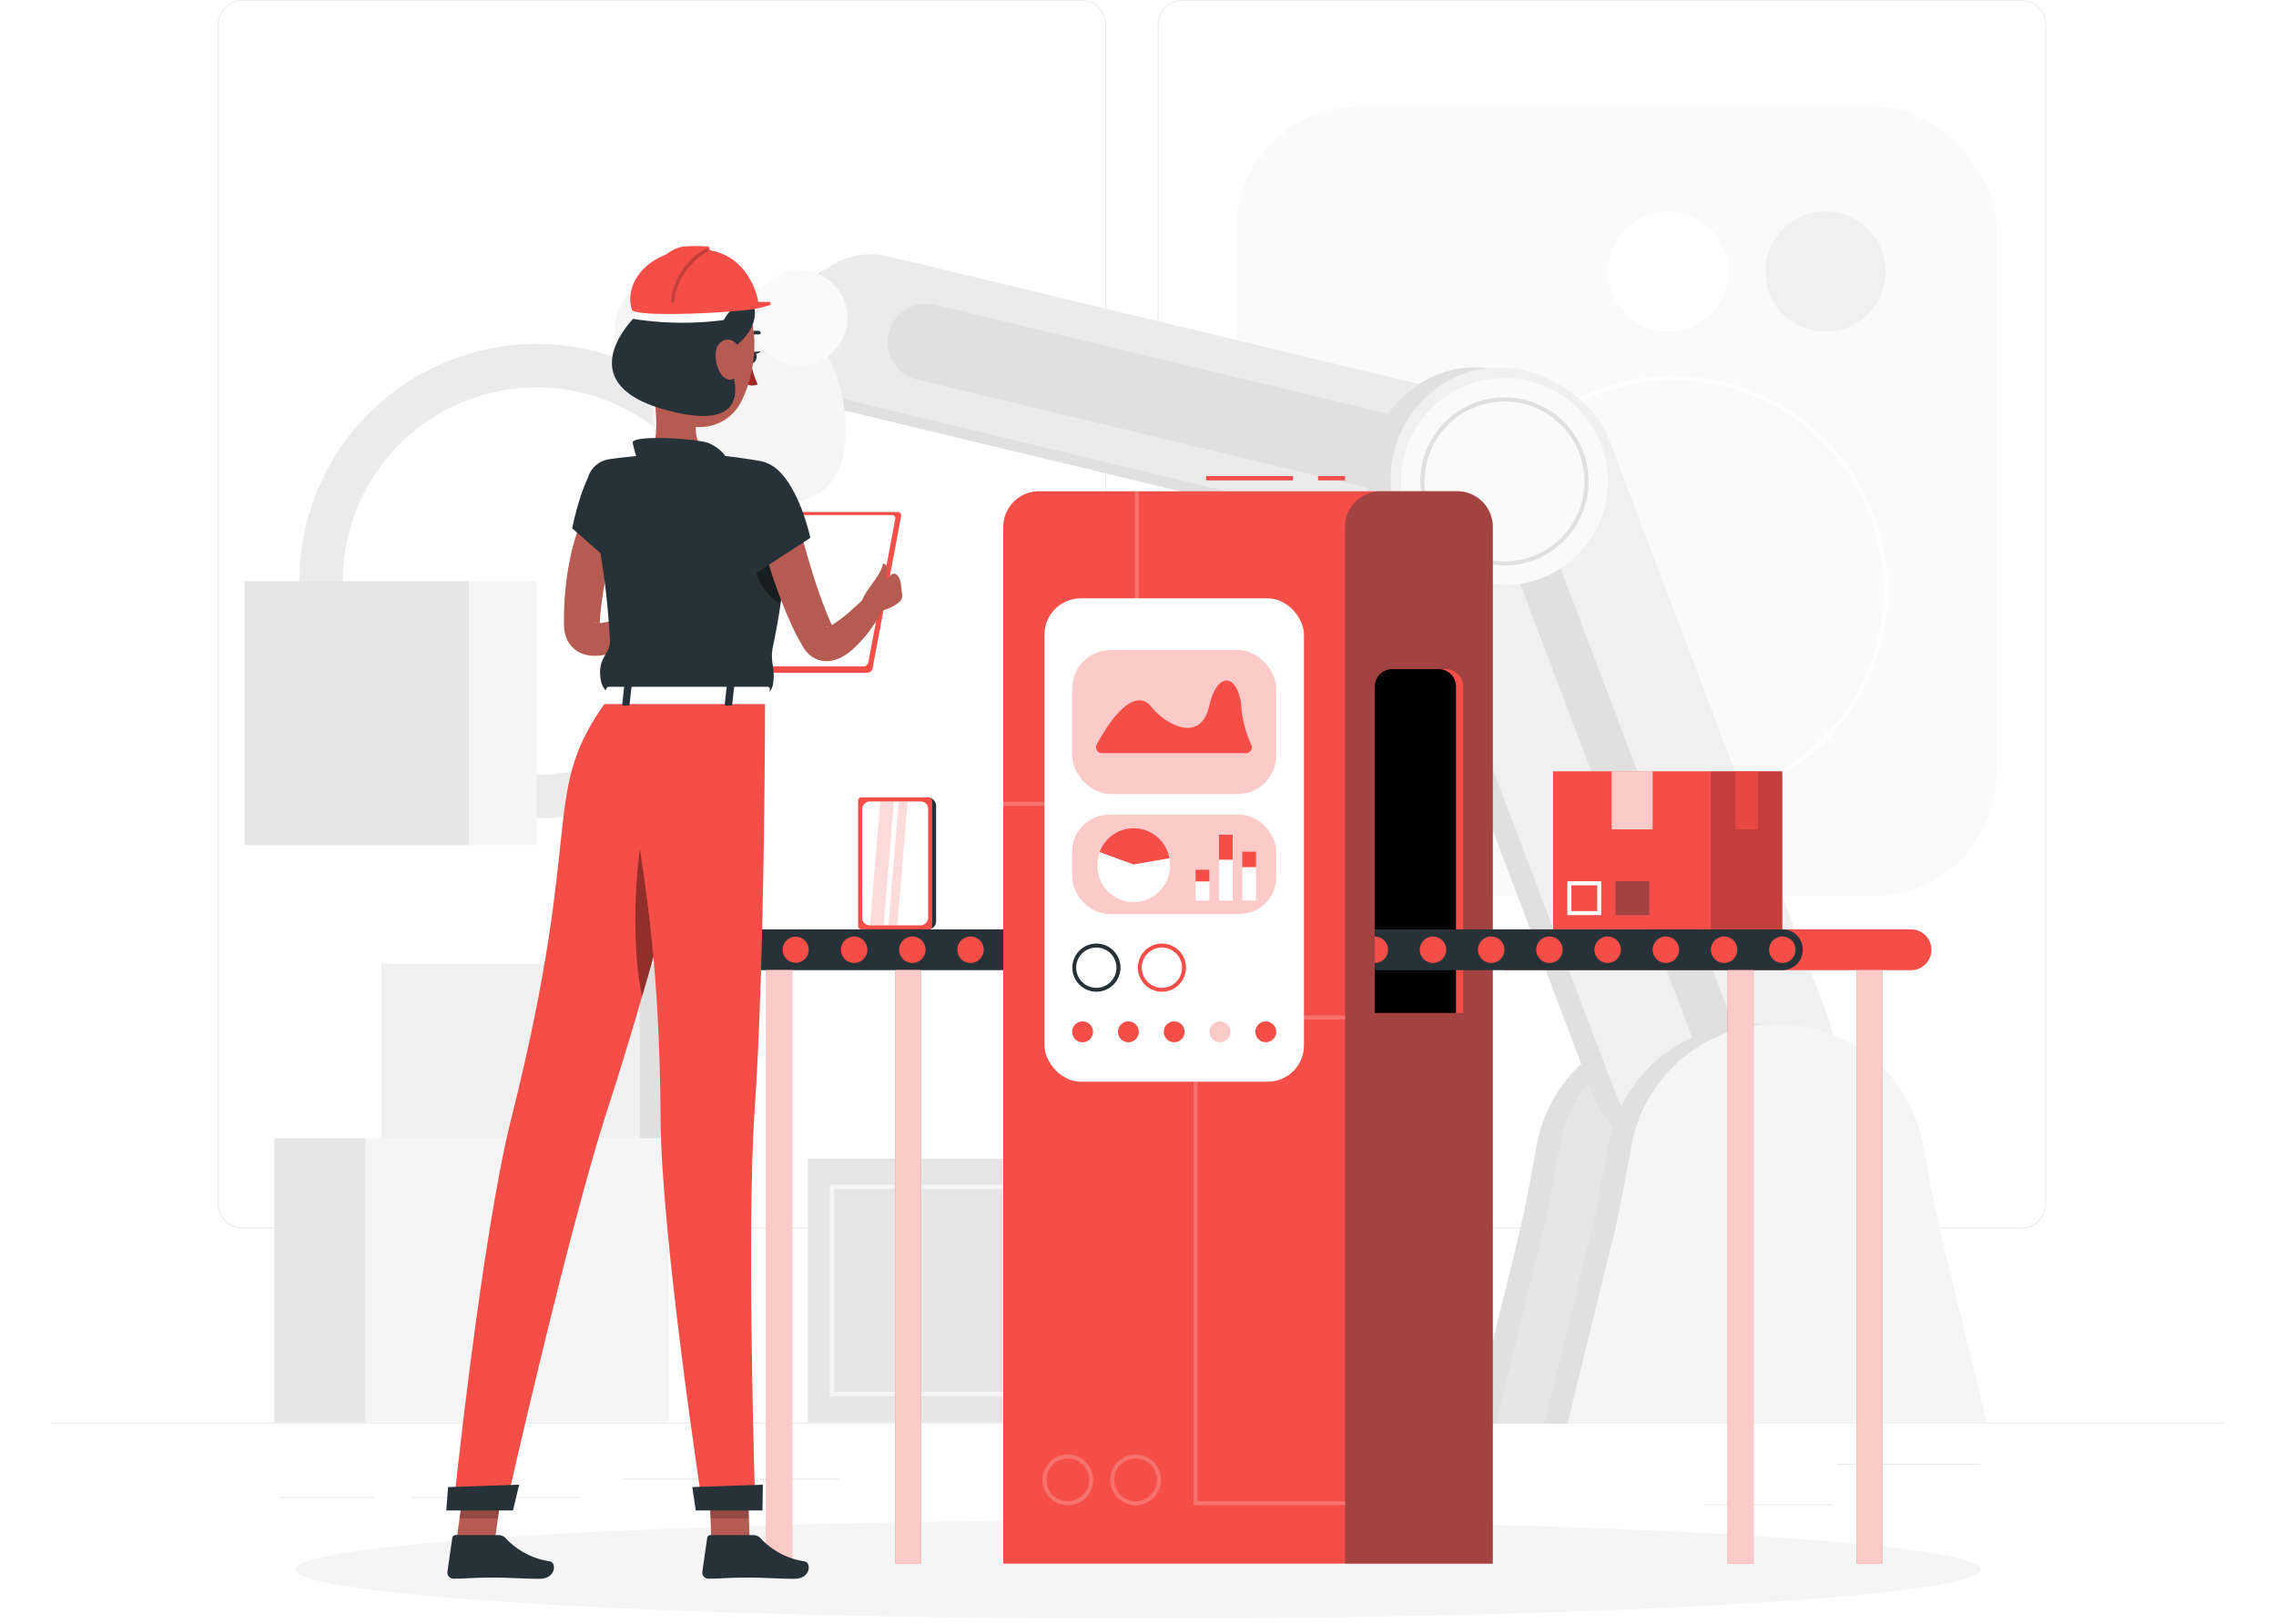 <svg xmlns="http://www.w3.org/2000/svg" width="220" height="157" viewBox="0 0 220 157">
  <g id="ent_ind_img2" transform="translate(-11181 13046)">
    <rect id="Rectangle_6656" data-name="Rectangle 6656" width="220" height="157" transform="translate(11181 -13046)" fill="#fff"/>
    <g id="ent_ind_img2-2" data-name="ent_ind_img2" transform="translate(10412.423 -13100.4)">
      <g id="Manufacturing_Process-rafiki_5_" data-name="Manufacturing Process-rafiki (5)" transform="translate(773.577 54.4)">
        <g id="freepik--background-complete--inject-110">
          <rect id="Rectangle_3030" data-name="Rectangle 3030" width="210" height="0.105" transform="translate(0 137.508)" fill="#ebebeb"/>
          <rect id="Rectangle_3031" data-name="Rectangle 3031" width="13.91" height="0.105" transform="translate(172.523 141.506)" fill="#ebebeb"/>
          <rect id="Rectangle_3032" data-name="Rectangle 3032" width="20.941" height="0.105" transform="translate(55.217 142.93)" fill="#ebebeb"/>
          <rect id="Rectangle_3033" data-name="Rectangle 3033" width="12.403" height="0.105" transform="translate(159.701 145.408)" fill="#ebebeb"/>
          <rect id="Rectangle_3034" data-name="Rectangle 3034" width="9.072" height="0.105" transform="translate(22.033 144.703)" fill="#ebebeb"/>
          <rect id="Rectangle_3035" data-name="Rectangle 3035" width="16.115" height="0.105" transform="translate(34.843 144.703)" fill="#ebebeb"/>
          <rect id="Rectangle_3036" data-name="Rectangle 3036" width="39.346" height="0.105" transform="translate(99.767 140.368)" fill="#ebebeb"/>
          <path id="Path_24609" data-name="Path 24609" d="M121.7,173.776H40.6a2.4,2.4,0,0,1-2.394-2.4v-114A2.4,2.4,0,0,1,40.6,55h81.1a2.4,2.4,0,0,1,2.4,2.4v113.98A2.4,2.4,0,0,1,121.7,173.776ZM40.6,55.084a2.293,2.293,0,0,0-2.289,2.293v114a2.293,2.293,0,0,0,2.289,2.293h81.1A2.3,2.3,0,0,0,124,171.378v-114a2.3,2.3,0,0,0-2.293-2.293Z" transform="translate(-22.162 -55)" fill="#ebebeb"/>
          <path id="Path_24610" data-name="Path 24610" d="M338,173.776H256.9a2.4,2.4,0,0,1-2.4-2.4v-114A2.4,2.4,0,0,1,256.9,55H338a2.4,2.4,0,0,1,2.39,2.377v114A2.4,2.4,0,0,1,338,173.776ZM256.9,55.084a2.3,2.3,0,0,0-2.293,2.293v114a2.3,2.3,0,0,0,2.293,2.293H338a2.3,2.3,0,0,0,2.293-2.293v-114A2.3,2.3,0,0,0,338,55.084Z" transform="translate(-147.61 -55)" fill="#ebebeb"/>
          <rect id="Rectangle_3037" data-name="Rectangle 3037" width="73.546" height="76.348" rx="12" transform="translate(114.446 10.265)" fill="#fafafa"/>
          <circle id="Ellipse_886" data-name="Ellipse 886" cx="5.809" cy="5.809" r="5.809" transform="translate(165.64 20.441)" fill="#f0f0f0"/>
          <circle id="Ellipse_887" data-name="Ellipse 887" cx="5.809" cy="5.809" r="5.809" transform="translate(150.431 20.441)" fill="#fff"/>
          <path id="Path_24611" data-name="Path 24611" d="M344.54,182.971a20.735,20.735,0,1,1,20.731-20.734,20.736,20.736,0,0,1-20.731,20.734Zm0-41.051a20.315,20.315,0,1,0,20.311,20.314A20.316,20.316,0,0,0,344.54,141.92Z" transform="translate(-187.804 -105.17)" fill="#fff"/>
          <path id="Path_24612" data-name="Path 24612" d="M347.29,290.67a14.334,14.334,0,0,0-14.1,11.758c-.555,3.079-1.105,6.149-1.848,9.181L327,329.3h40.572l-4.334-17.7c-.743-3.032-1.289-6.1-1.848-9.177A14.335,14.335,0,0,0,347.29,290.67Z" transform="translate(-189.66 -191.689)" fill="#e0e0e0"/>
          <path id="Path_24613" data-name="Path 24613" d="M352.637,290.67a14.334,14.334,0,0,0-14.1,11.758c-.559,3.079-1.11,6.149-1.848,9.181l-4.339,17.7h40.568L368.58,311.6c-.739-3.032-1.289-6.1-1.844-9.177A14.335,14.335,0,0,0,352.637,290.67Z" transform="translate(-192.764 -191.689)" fill="#e6e6e6"/>
          <path id="Path_24614" data-name="Path 24614" d="M168.535,120.86h0a7.245,7.245,0,0,1,8.715-5.334l65.1,15.67a7.249,7.249,0,0,1,5.334,8.715h0a7.241,7.241,0,0,1-8.715,5.334l-65.1-15.67A7.241,7.241,0,0,1,168.535,120.86Z" transform="translate(-97.635 -89.99)" fill="#e0e0e0"/>
          <path id="Path_24615" data-name="Path 24615" d="M171.53,119.047h0a7.245,7.245,0,0,1,8.715-5.321l65.1,15.67a7.241,7.241,0,0,1,5.317,8.69h0a7.245,7.245,0,0,1-8.715,5.334l-65.1-15.67A7.249,7.249,0,0,1,171.53,119.047Z" transform="translate(-99.374 -88.946)" fill="#ebebeb"/>
          <path id="Path_24616" data-name="Path 24616" d="M192.449,127.742h0A3.725,3.725,0,0,1,196.931,125l54.445,13.108a3.73,3.73,0,0,1,2.743,4.473h0a3.725,3.725,0,0,1-4.481,2.743l-54.445-13.1A3.73,3.73,0,0,1,192.449,127.742Z" transform="translate(-111.561 -95.54)" fill="#e0e0e0"/>
          <path id="Path_24617" data-name="Path 24617" d="M147.462,122.055a15.12,15.12,0,0,0-13.356-4.2,5.552,5.552,0,0,0-2.881,9.4l11.042,11.042a5.557,5.557,0,0,0,9.4-2.877A15.12,15.12,0,0,0,147.462,122.055Z" transform="translate(-75.164 -91.319)" fill="#f5f5f5"/>
          <path id="Path_24618" data-name="Path 24618" d="M79.919,180.016v-4.2A18.728,18.728,0,1,0,61.2,157.092l-4.2,0a22.928,22.928,0,1,1,22.928,22.928Z" transform="translate(-33.06 -100.913)" fill="#ebebeb"/>
          <path id="Path_24619" data-name="Path 24619" d="M139.492,145.542c1.487,1.487,4,1.6,6.628.563,2.453-.974,4.028-4.116,2.738-5.41l-4.519-4.515c-1.294-1.294-4.435.281-5.405,2.734C137.892,141.543,138,144.055,139.492,145.542Z" transform="translate(-80.184 -101.815)" fill="#f5f5f5"/>
          <circle id="Ellipse_888" data-name="Ellipse 888" cx="4.62" cy="4.62" r="4.62" transform="translate(67.679 26.116)" fill="#fafafa"/>
          <rect id="Rectangle_3038" data-name="Rectangle 3038" width="21.811" height="81.396" rx="10.905" transform="translate(124.025 39.974) rotate(-20.75)" fill="#e0e0e0"/>
          <rect id="Rectangle_3039" data-name="Rectangle 3039" width="21.811" height="81.396" rx="10.905" transform="translate(126.265 39.975) rotate(-20.75)" fill="#f0f0f0"/>
          <path id="Path_24620" data-name="Path 24620" d="M350.968,219.978a.689.689,0,0,1-.626-.42l-22.134-58.409a.672.672,0,0,1,.374-.84l2.692-1.021a.592.592,0,0,1,.206-.038.685.685,0,0,1,.626.42l22.134,58.409a.668.668,0,0,1-.374.84l-2.692,1.021a.529.529,0,0,1-.206.038Z" transform="translate(-190.339 -115.465)" fill="#e0e0e0"/>
          <path id="Path_24621" data-name="Path 24621" d="M363.8,290.67a14.334,14.334,0,0,0-14.1,11.758c-.555,3.079-1.105,6.149-1.848,9.181l-4.334,17.7h40.563L379.75,311.6c-.743-3.032-1.289-6.1-1.848-9.177A14.335,14.335,0,0,0,363.8,290.67Z" transform="translate(-199.242 -191.689)" fill="#e0e0e0"/>
          <path id="Path_24622" data-name="Path 24622" d="M369.137,290.67a14.334,14.334,0,0,0-14.1,11.758c-.559,3.079-1.11,6.149-1.848,9.181l-4.339,17.7h40.568L385.08,311.6c-.739-3.032-1.289-6.1-1.844-9.177A14.335,14.335,0,0,0,369.137,290.67Z" transform="translate(-202.334 -191.689)" fill="#f5f5f5"/>
          <circle id="Ellipse_889" data-name="Ellipse 889" cx="10.004" cy="10.004" r="10.004" transform="translate(126.281 46.545) rotate(-45)" fill="#fafafa"/>
          <path id="Path_24623" data-name="Path 24623" d="M323.121,162.714a8.127,8.127,0,1,1,8.123-8.125,8.127,8.127,0,0,1-8.123,8.125Zm0-15.855a7.732,7.732,0,1,0,7.732,7.732A7.732,7.732,0,0,0,323.121,146.859Z" transform="translate(-182.694 -108.047)" fill="#e0e0e0"/>
          <rect id="Rectangle_3040" data-name="Rectangle 3040" width="29.329" height="27.468" transform="translate(30.328 110.04)" fill="#f5f5f5"/>
          <rect id="Rectangle_3041" data-name="Rectangle 3041" width="8.82" height="27.468" transform="translate(30.328 137.508) rotate(180)" fill="#e6e6e6"/>
          <rect id="Rectangle_3042" data-name="Rectangle 3042" width="24.952" height="16.892" transform="translate(56.822 110.04) rotate(180)" fill="#f0f0f0"/>
          <rect id="Rectangle_3043" data-name="Rectangle 3043" width="7.505" height="16.892" transform="translate(56.822 93.148)" fill="#e0e0e0"/>
          <rect id="Rectangle_3044" data-name="Rectangle 3044" width="21.71" height="25.511" transform="translate(94.798 137.508) rotate(180)" fill="#e6e6e6"/>
          <path id="Path_24624" data-name="Path 24624" d="M196.544,348.13H179.08V327.68h17.464Zm-17.044-.42h16.624V328.1H179.5Z" transform="translate(-103.866 -213.154)" fill="#f5f5f5"/>
          <rect id="Rectangle_3045" data-name="Rectangle 3045" width="6.527" height="25.511" transform="translate(94.798 111.993)" fill="#f5f5f5"/>
          <rect id="Rectangle_3046" data-name="Rectangle 3046" width="21.71" height="25.515" transform="translate(40.328 81.69) rotate(180)" fill="#e6e6e6"/>
          <rect id="Rectangle_3047" data-name="Rectangle 3047" width="6.527" height="25.515" transform="translate(40.328 56.179)" fill="#f5f5f5"/>
        </g>
        <g id="freepik--Shadow--inject-110" transform="translate(23.566 146.966)">
          <ellipse id="freepik--path--inject-110" cx="81.434" cy="4.754" rx="81.434" ry="4.754" fill="#f5f5f5"/>
        </g>
        <g id="freepik--assembly-line--inject-110" transform="translate(64.336 46.019)">
          <path id="Path_24625" data-name="Path 24625" d="M155.15,272.854h39.392V268.91H155.15a1.97,1.97,0,0,0-1.97,1.97h0a1.97,1.97,0,0,0,1.97,1.974Z" transform="translate(-153.18 -225.087)" fill="#263238"/>
          <rect id="Rectangle_3048" data-name="Rectangle 3048" width="2.512" height="57.376" transform="translate(19.702 105.139) rotate(180)" fill="#f54e48"/>
          <rect id="Rectangle_3049" data-name="Rectangle 3049" width="2.512" height="57.376" transform="translate(19.702 105.139) rotate(180)" fill="#fff" opacity="0.7"/>
          <rect id="Rectangle_3050" data-name="Rectangle 3050" width="2.512" height="57.376" transform="translate(7.237 105.139) rotate(180)" fill="#f54e48"/>
          <rect id="Rectangle_3051" data-name="Rectangle 3051" width="2.512" height="57.376" transform="translate(7.237 105.139) rotate(180)" fill="#fff" opacity="0.7"/>
          <circle id="Ellipse_890" data-name="Ellipse 890" cx="1.281" cy="1.281" r="1.281" transform="translate(0.689 44.512)" fill="#f54e48"/>
          <path id="Path_24626" data-name="Path 24626" d="M168.22,271.862a1.26,1.26,0,1,0,.378-.9A1.26,1.26,0,0,0,168.22,271.862Z" transform="translate(-161.903 -226.069)" fill="#f54e48"/>
          <circle id="Ellipse_891" data-name="Ellipse 891" cx="1.281" cy="1.281" r="1.281" transform="translate(11.945 44.512)" fill="#f54e48"/>
          <circle id="Ellipse_892" data-name="Ellipse 892" cx="1.281" cy="1.281" r="1.281" transform="translate(17.573 44.512)" fill="#f54e48"/>
          <circle id="Ellipse_893" data-name="Ellipse 893" cx="1.281" cy="1.281" r="1.281" transform="translate(23.197 44.512)" fill="#f54e48"/>
          <circle id="Ellipse_894" data-name="Ellipse 894" cx="1.281" cy="1.281" r="1.281" transform="translate(28.825 44.512)" fill="#f54e48"/>
          <circle id="Ellipse_895" data-name="Ellipse 895" cx="1.281" cy="1.281" r="1.281" transform="translate(34.453 44.512)" fill="#f54e48"/>
          <path id="Path_24627" data-name="Path 24627" d="M249.894,270.56v2.558a1.279,1.279,0,0,1,0-2.558Z" transform="translate(-208.532 -226.044)" fill="#f54e48"/>
          <rect id="Rectangle_3052" data-name="Rectangle 3052" width="2.608" height="0.42" transform="translate(58.069)" fill="#f54e48"/>
          <rect id="Rectangle_3053" data-name="Rectangle 3053" width="8.4" height="0.42" transform="translate(47.246)" fill="#f54e48"/>
          <path id="Path_24628" data-name="Path 24628" d="M222.457,168.07h40.408a3.448,3.448,0,0,1,3.448,3.448v100.22H219V171.518a3.448,3.448,0,0,1,3.457-3.448Z" transform="translate(-191.356 -166.6)" fill="#f54e48"/>
          <path id="Path_24629" data-name="Path 24629" d="M232.107,198.491H219.02V198.1h12.7V168.07h.386Z" transform="translate(-191.367 -166.6)" fill="#fff" opacity="0.2"/>
          <path id="Path_24630" data-name="Path 24630" d="M301.1,168.07h7.384a3.448,3.448,0,0,1,3.448,3.448v100.22H297.65V171.518a3.448,3.448,0,0,1,3.448-3.448Z" transform="translate(-236.973 -166.6)" fill="#263238" opacity="0.4"/>
          <path id="Path_24631" data-name="Path 24631" d="M306.166,209h5.187a1.68,1.68,0,0,1,1.68,1.68v31.567H304.49V210.68A1.68,1.68,0,0,1,306.166,209Z" transform="translate(-240.94 -190.339)" fill="#f54e48"/>
          <path id="Path_24632" data-name="Path 24632" d="M306.166,209h4.494a1.68,1.68,0,0,1,1.68,1.68v31.567h-7.85V210.68a1.68,1.68,0,0,1,1.68-1.68Z" transform="translate(-240.94 -190.339)"/>
          <path id="Path_24633" data-name="Path 24633" d="M277.431,336.078H262.79V288.74h14.641v.386H263.176v46.565h14.255Z" transform="translate(-216.754 -236.589)" fill="#fff" opacity="0.2"/>
          <path id="Path_24634" data-name="Path 24634" d="M246.066,394.687a2.449,2.449,0,1,1,1.734-.714,2.449,2.449,0,0,1-1.734.714Zm0-4.511a2.062,2.062,0,1,0,2.062,2.062,2.062,2.062,0,0,0-2.062-2.062Z" transform="translate(-205.637 -295.197)" fill="#fff" opacity="0.2"/>
          <path id="Path_24635" data-name="Path 24635" d="M230.469,394.687a2.449,2.449,0,1,1,2.449-2.449A2.449,2.449,0,0,1,230.469,394.687Zm0-4.511a2.062,2.062,0,1,0,2.062,2.062A2.062,2.062,0,0,0,230.469,390.176Z" transform="translate(-196.587 -295.198)" fill="#fff" opacity="0.2"/>
          <path id="Path_24636" data-name="Path 24636" d="M373.512,272.854H334.12V268.91h39.392a1.97,1.97,0,0,1,1.97,1.97h0a1.97,1.97,0,0,1-1.97,1.974Z" transform="translate(-258.125 -225.087)" fill="#f54e48"/>
          <path id="Path_24637" data-name="Path 24637" d="M343.886,272.854h-39.4V268.91h39.4a1.97,1.97,0,0,1,1.978,1.97h0a1.97,1.97,0,0,1-1.978,1.974Z" transform="translate(-240.94 -225.087)" fill="#263238"/>
          <rect id="Rectangle_3054" data-name="Rectangle 3054" width="2.512" height="57.376" transform="translate(97.654 47.767)" fill="#f54e48"/>
          <rect id="Rectangle_3055" data-name="Rectangle 3055" width="2.512" height="57.376" transform="translate(97.654 47.767)" fill="#fff" opacity="0.7"/>
          <rect id="Rectangle_3056" data-name="Rectangle 3056" width="2.512" height="57.376" transform="translate(110.12 47.767)" fill="#f54e48"/>
          <rect id="Rectangle_3057" data-name="Rectangle 3057" width="2.512" height="57.376" transform="translate(110.12 47.767)" fill="#fff" opacity="0.7"/>
          <circle id="Ellipse_896" data-name="Ellipse 896" cx="1.281" cy="1.281" r="1.281" transform="translate(101.665 44.512)" fill="#f54e48"/>
          <circle id="Ellipse_897" data-name="Ellipse 897" cx="1.281" cy="1.281" r="1.281" transform="translate(96.037 44.512)" fill="#f54e48"/>
          <circle id="Ellipse_898" data-name="Ellipse 898" cx="1.281" cy="1.281" r="1.281" transform="translate(90.409 44.512)" fill="#f54e48"/>
          <circle id="Ellipse_899" data-name="Ellipse 899" cx="1.281" cy="1.281" r="1.281" transform="translate(84.781 44.512)" fill="#f54e48"/>
          <circle id="Ellipse_900" data-name="Ellipse 900" cx="1.281" cy="1.281" r="1.281" transform="translate(79.153 44.512)" fill="#f54e48"/>
          <circle id="Ellipse_901" data-name="Ellipse 901" cx="1.281" cy="1.281" r="1.281" transform="translate(73.525 44.512)" fill="#f54e48"/>
          <circle id="Ellipse_902" data-name="Ellipse 902" cx="1.281" cy="1.281" r="1.281" transform="translate(67.897 44.512)" fill="#f54e48"/>
          <path id="Path_24638" data-name="Path 24638" d="M304.49,270.56v2.558a1.279,1.279,0,0,0,0-2.558Z" transform="translate(-240.94 -226.044)" fill="#f54e48"/>
          <rect id="Rectangle_3058" data-name="Rectangle 3058" width="25.078" height="46.725" rx="3.5" transform="translate(31.626 11.823)" fill="#fff"/>
          <rect id="Rectangle_3059" data-name="Rectangle 3059" width="19.719" height="13.931" rx="3.73" transform="translate(34.306 16.813)" fill="#f54e48" opacity="0.3"/>
          <rect id="Rectangle_3060" data-name="Rectangle 3060" width="19.719" height="9.593" rx="3.54" transform="translate(34.306 32.739)" fill="#f54e48" opacity="0.3"/>
          <path id="Path_24639" data-name="Path 24639" d="M244.453,249.166l-3.293-1.2a3.5,3.5,0,0,1,6.741.592Z" transform="translate(-204.208 -211.605)" fill="#f54e48"/>
          <path id="Path_24640" data-name="Path 24640" d="M244.154,252.347l3.448-.6a3.637,3.637,0,0,1,.055.6,3.507,3.507,0,1,1-7.01,0,3.444,3.444,0,0,1,.214-1.2Z" transform="translate(-203.91 -214.786)" fill="#fff"/>
          <rect id="Rectangle_3061" data-name="Rectangle 3061" width="1.327" height="3.956" transform="translate(48.489 37.082)" fill="#fff"/>
          <rect id="Rectangle_3062" data-name="Rectangle 3062" width="1.327" height="1.852" transform="translate(46.229 39.186)" fill="#fff"/>
          <rect id="Rectangle_3063" data-name="Rectangle 3063" width="1.327" height="1.13" transform="translate(46.229 38.056)" fill="#f54e48"/>
          <rect id="Rectangle_3064" data-name="Rectangle 3064" width="1.327" height="2.411" transform="translate(48.489 34.671)" fill="#f54e48"/>
          <rect id="Rectangle_3065" data-name="Rectangle 3065" width="1.327" height="3.234" transform="translate(50.744 37.8)" fill="#fff"/>
          <rect id="Rectangle_3066" data-name="Rectangle 3066" width="1.327" height="1.483" transform="translate(50.744 36.317)" fill="#f54e48"/>
          <path id="Path_24641" data-name="Path 24641" d="M240.912,218.65h13.936a.559.559,0,0,0,.508-.8,10.921,10.921,0,0,1-.974-3.742c-.26-2.94-2.251-3.654-3.1,0s-4.238,1.772-5.62.034c-1.285-1.613-3.385.172-5.25,3.683a.567.567,0,0,0,.5.827Z" transform="translate(-203.738 -191.862)" fill="#f54e48"/>
          <path id="Path_24642" data-name="Path 24642" d="M237.208,272.566a1.945,1.945,0,1,1-1.945,1.945,1.945,1.945,0,0,1,1.945-1.945m0-.386a2.327,2.327,0,1,0,1.652.68A2.327,2.327,0,0,0,237.208,272.18Z" transform="translate(-200.572 -226.984)" fill="#263238"/>
          <path id="Path_24643" data-name="Path 24643" d="M252.292,272.566a1.945,1.945,0,1,1-1.945,1.945,1.945,1.945,0,0,1,1.945-1.945m0-.386a2.327,2.327,0,1,0,1.649.682A2.327,2.327,0,0,0,252.292,272.18Z" transform="translate(-209.317 -226.984)" fill="#f54e48"/>
          <path id="Path_24644" data-name="Path 24644" d="M279.026,291.1a1.008,1.008,0,1,1-1-1.008,1.008,1.008,0,0,1,1,1.008Z" transform="translate(-225.001 -237.372)" fill="#f54e48"/>
          <path id="Path_24645" data-name="Path 24645" d="M268.486,291.1a1.008,1.008,0,1,1-1-1.008,1.008,1.008,0,0,1,1,1.008Z" transform="translate(-218.888 -237.372)" fill="#f54e48" opacity="0.3"/>
          <path id="Path_24646" data-name="Path 24646" d="M257.946,291.1a1.008,1.008,0,1,1-1.008-1.008A1.008,1.008,0,0,1,257.946,291.1Z" transform="translate(-212.775 -237.372)" fill="#f54e48"/>
          <path id="Path_24647" data-name="Path 24647" d="M247.406,291.1a1.008,1.008,0,1,1-1.008-1.008A1.008,1.008,0,0,1,247.406,291.1Z" transform="translate(-206.662 -237.372)" fill="#f54e48"/>
          <path id="Path_24648" data-name="Path 24648" d="M236.866,291.1a1.008,1.008,0,1,1-1.008-1.008A1.008,1.008,0,0,1,236.866,291.1Z" transform="translate(-200.549 -237.372)" fill="#f54e48"/>
          <rect id="Rectangle_3067" data-name="Rectangle 3067" width="22.155" height="15.284" transform="translate(80.787 28.543)" fill="#f54e48"/>
          <rect id="Rectangle_3068" data-name="Rectangle 3068" width="3.961" height="5.615" transform="translate(86.449 28.543)" fill="#fff" opacity="0.7"/>
          <rect id="Rectangle_3069" data-name="Rectangle 3069" width="6.909" height="15.284" transform="translate(96.037 28.543)" opacity="0.2"/>
          <rect id="Rectangle_3070" data-name="Rectangle 3070" width="2.209" height="5.615" transform="translate(98.385 28.543)" fill="#f54e48" opacity="0.7"/>
          <path id="Path_24649" data-name="Path 24649" d="M351.7,258.231v2.495H349.2v-2.495H351.7m.386-.391H348.81v3.272h3.272Z" transform="translate(-266.645 -218.667)" fill="#fff"/>
          <rect id="Rectangle_3071" data-name="Rectangle 3071" width="3.272" height="3.272" transform="translate(86.814 39.173)" fill="#263238" opacity="0.4"/>
          <rect id="Rectangle_3072" data-name="Rectangle 3072" width="7.157" height="12.755" rx="0.78" transform="translate(13.994 31.067)" fill="#263238"/>
          <path id="Path_24650" data-name="Path 24650" d="M185.912,238.54h6.5a.328.328,0,0,1,.328.328v12.1a.328.328,0,0,1-.328.328h-6.5a.332.332,0,0,1-.332-.332v-12.1A.328.328,0,0,1,185.912,238.54Z" transform="translate(-171.972 -207.473)" fill="#f54e48"/>
          <rect id="Rectangle_3073" data-name="Rectangle 3073" width="11.978" height="6.38" rx="0.72" transform="translate(20.383 31.458) rotate(90)" fill="#fff"/>
          <path id="Path_24651" data-name="Path 24651" d="M190.62,239.47H189.3l-.991,11.978h1.323Z" transform="translate(-173.555 -208.012)" fill="#f54e48" opacity="0.2"/>
          <path id="Path_24652" data-name="Path 24652" d="M194.414,239.47h-.857l-.987,11.978h.853Z" transform="translate(-176.026 -208.012)" fill="#f54e48" opacity="0.2"/>
        </g>
        <g id="freepik--Character--inject-110" transform="translate(38.14 23.786)">
          <path id="Path_24653" data-name="Path 24653" d="M172.605,188.389H161.983a.328.328,0,0,1-.332-.42l2.755-14.7a.517.517,0,0,1,.487-.42h10.618a.332.332,0,0,1,.336.42l-2.755,14.7a.517.517,0,0,1-.487.42Z" transform="translate(-131.89 -147.138)" fill="#f54e48"/>
          <path id="Path_24654" data-name="Path 24654" d="M172.6,188.172h-10a.311.311,0,0,1-.315-.386l2.591-13.86a.491.491,0,0,1,.462-.386h10a.311.311,0,0,1,.315.386l-2.6,13.86A.483.483,0,0,1,172.6,188.172Z" transform="translate(-132.261 -147.538)" fill="#fff"/>
          <path id="Path_24655" data-name="Path 24655" d="M123.63,172.789l-.092.2-.113.256-.223.529c-.143.365-.277.739-.4,1.121-.248.76-.479,1.537-.659,2.335a32.309,32.309,0,0,0-.764,4.864l-.046.588c0,.08,0,.1-.038.038a.68.68,0,0,0-.269-.269c-.109-.059-.143-.038-.1,0a2.1,2.1,0,0,0,.76,0,7.782,7.782,0,0,0,1.088-.244,37.135,37.135,0,0,0,4.654-1.827l1.016,1.583a22.3,22.3,0,0,1-4.654,2.94,11.156,11.156,0,0,1-1.415.529,5.039,5.039,0,0,1-1.84.214,2.982,2.982,0,0,1-1.327-.42,2.713,2.713,0,0,1-1.063-1.26,3.5,3.5,0,0,1-.239-1.26v-.76a28.561,28.561,0,0,1,.55-5.5,22.363,22.363,0,0,1,.71-2.722c.143-.449.311-.9.487-1.348.092-.223.181-.445.286-.672l.164-.344c.063-.122.109-.214.2-.386Z" transform="translate(-106.528 -146.048)" fill="#b55b52"/>
          <path id="Path_24656" data-name="Path 24656" d="M137.3,139.67c.42,2.205,1.4,7.01-.139,8.476,0,0,.6,2.234,4.691,2.234,4.5,0,2.15-2.234,2.15-2.234-2.453-.584-2.39-2.407-1.961-4.116Z" transform="translate(-117.693 -127.894)" fill="#b55b52"/>
          <path id="Path_24657" data-name="Path 24657" d="M134.248,158.276s-.395-1.26-.542-1.995,5.372-.5,7.2-.029a3.889,3.889,0,0,1,2.411,2.608Z" transform="translate(-115.688 -137.256)" fill="#263238"/>
          <path id="Path_24658" data-name="Path 24658" d="M160.328,138.46a8.092,8.092,0,0,0,.659,2.1,1.289,1.289,0,0,1-1.088-.021Z" transform="translate(-130.882 -127.192)" fill="#a02724"/>
          <path id="Path_24659" data-name="Path 24659" d="M159.2,131.953a.143.143,0,0,1-.067-.042.172.172,0,0,1,0-.248,1.735,1.735,0,0,1,1.52-.512.172.172,0,0,1,.134.206.176.176,0,0,1-.21.134h0a1.39,1.39,0,0,0-1.2.42A.172.172,0,0,1,159.2,131.953Z" transform="translate(-130.409 -122.941)" fill="#263238"/>
          <path id="Path_24660" data-name="Path 24660" d="M160.525,136.492c-.063.294.042.563.235.6s.395-.164.458-.458-.046-.563-.239-.6S160.584,136.2,160.525,136.492Z" transform="translate(-131.234 -125.783)" fill="#263238"/>
          <path id="Path_24661" data-name="Path 24661" d="M161.42,135.925l.748-.055S161.693,136.345,161.42,135.925Z" transform="translate(-131.764 -125.69)" fill="#263238"/>
          <path id="Path_24662" data-name="Path 24662" d="M92.5,402.523h3.709l1.184-8.593H93.68Z" transform="translate(-91.79 -275.365)" fill="#b55b52"/>
          <path id="Path_24663" data-name="Path 24663" d="M96.009,408.33H91.838a.3.3,0,0,0-.3.252l-.475,3.3a.6.6,0,0,0,.6.664c1.453-.025,2.155-.113,3.99-.113,1.126,0,2.772.118,4.33.118s1.642-1.541,1-1.68a7.308,7.308,0,0,1-4.351-2.31A.966.966,0,0,0,96.009,408.33Z" transform="translate(-90.956 -283.717)" fill="#263238"/>
          <path id="Path_24664" data-name="Path 24664" d="M94.463,393.93h3.713l-.613,4.431H93.85Z" transform="translate(-92.573 -275.365)" opacity="0.2"/>
          <path id="Path_24665" data-name="Path 24665" d="M122.413,161.786c-1.5.479-2.633,6.157-2.633,6.157l4.767,4.2s3.121-5.523,2.213-7.363C125.811,162.878,124.19,161.223,122.413,161.786Z" transform="translate(-107.613 -140.657)" fill="#263238"/>
          <path id="Path_24666" data-name="Path 24666" d="M142.6,163.5a67.036,67.036,0,0,1-1.466,14.7c-.281,1.432.277,2.066.025,3.532-.164.953-.7.815-.773,1.26H125.314c0-.449-.659-.689-.811-1.655-.353-2.222.932-2.407.89-3.805a75.238,75.238,0,0,0-2.163-14.456,2.52,2.52,0,0,1,2.1-3.062c1.084-.155,2.39-.307,3.709-.374a48.25,48.25,0,0,1,6.842,0c1.336.122,2.755.332,3.9.521A3.36,3.36,0,0,1,142.6,163.5Z" transform="translate(-109.577 -139.408)" fill="#263238"/>
          <path id="Path_24667" data-name="Path 24667" d="M164.44,181.87c-.1,1.058-.029,2.251-.2,3.6a4.923,4.923,0,0,1-2.071-6.119A10.815,10.815,0,0,1,164.44,181.87Z" transform="translate(-131.991 -150.909)" opacity="0.4"/>
          <path id="Path_24668" data-name="Path 24668" d="M165.676,171.45c.42,1.63.874,3.31,1.352,4.943s.991,3.268,1.592,4.813a23.735,23.735,0,0,0,.966,2.213,1.062,1.062,0,0,0-.365-.248c-.248-.088-.42-.029-.391,0a1.4,1.4,0,0,0,.613-.252,13.321,13.321,0,0,0,1.848-1.436c.622-.55,1.26-1.151,1.848-1.73l1.533,1.092a20.505,20.505,0,0,1-1.445,2.36,12.549,12.549,0,0,1-1.945,2.188,5.723,5.723,0,0,1-.7.512,3.881,3.881,0,0,1-1,.449,2.612,2.612,0,0,1-1.68-.08,2.726,2.726,0,0,1-1.3-1.155,23.52,23.52,0,0,1-1.3-2.52,47.5,47.5,0,0,1-1.911-5.095c-.273-.84-.529-1.709-.76-2.575s-.462-1.718-.659-2.617Z" transform="translate(-132.089 -146.327)" fill="#b55b52"/>
          <path id="Path_24669" data-name="Path 24669" d="M161.008,162.532c1.949,2.192,2.768,6.187,2.768,6.187l-5.624,3.658s-2.78-6.3-2.1-8.232C156.947,161.562,159.11,160.407,161.008,162.532Z" transform="translate(-128.588 -140.513)" fill="#263238"/>
          <path id="Path_24670" data-name="Path 24670" d="M189.1,187.638c.244-.752-.5-.743-.248-2.281.088-.542-.382-.773-.42-.487-.244,1.449-3.1,3.641-1.571,4.339C187.775,189.633,189.1,187.638,189.1,187.638Z" transform="translate(-146.262 -154.039)" fill="#b55b52"/>
          <path id="Path_24671" data-name="Path 24671" d="M190.374,188.252c-.029-.84-.68-1.911-1.323-.58l-.336.26s-.907.134-2.045,1.68l1.218,1.092.42-.063a3.99,3.99,0,0,0,1.819-.8l.084-.071a.8.8,0,0,0,.265-.68Z" transform="translate(-146.409 -155.371)" fill="#b55b52"/>
          <path id="Path_24672" data-name="Path 24672" d="M136.965,123.859c-.521,3.646-.84,5.179.613,7.4,2.163,3.36,6.754,3.192,8.358-.223,1.441-3.074,2.054-8.522-1.172-10.685a5.04,5.04,0,0,0-7.8,3.507Z" transform="translate(-117.326 -116.195)" fill="#b55b52"/>
          <path id="Path_24673" data-name="Path 24673" d="M139.842,125.7c1.474-.953,3.032-2.318,2.9-4.175s-2.474-3.6-5.7-3.6c-4.305,0-4.129,2.8-4.129,2.8-.84.1-9.206,7.505,1.155,10.378S139.842,125.7,139.842,125.7Z" transform="translate(-112.92 -115.279)" fill="#263238"/>
          <path id="Path_24674" data-name="Path 24674" d="M134.013,125.19a2.756,2.756,0,0,0-.281,1.344,30.807,30.807,0,0,0,8.765.118,5.729,5.729,0,0,1,1.071-1.331Z" transform="translate(-115.688 -119.496)" fill="#fff"/>
          <path id="Path_24675" data-name="Path 24675" d="M133.3,118.171c.223.752,8.732.353,11.47,0a10.5,10.5,0,0,0,1.928-.454v-.286h-1.172s-.756-5.12-5.956-5.111C135.1,112.349,132.487,115.424,133.3,118.171Z" transform="translate(-115.368 -112.031)" fill="#f54e48"/>
          <path id="Path_24676" data-name="Path 24676" d="M144.224,111.682a16.1,16.1,0,0,0-2.52,0,3.736,3.736,0,0,0-2.554,1.932l2.247.076s1.462-1.625,2.919-1.638A.987.987,0,0,0,144.224,111.682Z" transform="translate(-118.847 -111.632)" fill="#f54e48"/>
          <path id="Path_24677" data-name="Path 24677" d="M142.653,117.441h-.021a.155.155,0,0,1-.134-.176,6.568,6.568,0,0,1,3.419-5.074.155.155,0,0,1,.206.08.151.151,0,0,1-.076.206,6.4,6.4,0,0,0-3.238,4.834A.151.151,0,0,1,142.653,117.441Z" transform="translate(-120.788 -111.949)" opacity="0.2"/>
          <path id="Path_24678" data-name="Path 24678" d="M155.088,134.127a3.36,3.36,0,0,1-.134,2.281c-.42.945-1.3.735-1.751-.1-.42-.752-.68-2.15,0-2.822S154.811,133.22,155.088,134.127Z" transform="translate(-126.755 -124.111)" fill="#b55b52"/>
          <path id="Path_24679" data-name="Path 24679" d="M118.556,215.45s-6.535,25.473-11.239,39.829c-3.8,11.6-9.887,38.7-9.887,38.7H92.39S95.112,267.685,98,256.215c7.312-29.022,2.549-31.382,9.484-40.765Z" transform="translate(-91.726 -171.847)" fill="#f54e48"/>
          <path id="Path_24680" data-name="Path 24680" d="M136.058,234.45c-2.188,7.98-2.02,16.687-1.084,20.954,1.352-4.645,2.7-9.5,3.9-13.86A23.577,23.577,0,0,0,136.058,234.45Z" transform="translate(-116.045 -182.867)" opacity="0.4"/>
          <path id="Path_24681" data-name="Path 24681" d="M97.257,399.215H90.81l.172-2.264,6.871-.231Z" transform="translate(-90.81 -276.983)" fill="#263238"/>
          <path id="Path_24682" data-name="Path 24682" d="M151.55,402.5h3.713l-.29-8.593H151.26Z" transform="translate(-125.871 -275.353)" fill="#b55b52"/>
          <path id="Path_24683" data-name="Path 24683" d="M154.664,408.33h-4.171a.29.29,0,0,0-.294.252l-.475,3.3a.6.6,0,0,0,.592.664c1.453-.025,2.155-.113,3.99-.113,1.126,0,2.776.118,4.334.118s1.638-1.541.991-1.68a7.278,7.278,0,0,1-4.347-2.31.979.979,0,0,0-.622-.227Z" transform="translate(-124.978 -283.717)" fill="#263238"/>
          <path id="Path_24684" data-name="Path 24684" d="M151.26,393.91h3.713l.147,4.431h-3.713Z" transform="translate(-125.871 -275.353)" opacity="0.2"/>
          <path id="Path_24685" data-name="Path 24685" d="M146.355,215.45s0,25.473-1,39.829c-.819,11.6.063,38.7.063,38.7h-5.061s-4.036-26.292-4.1-37.762c-.147-29.022-5.519-31.382-1-40.765Z" transform="translate(-115.544 -171.847)" fill="#f54e48"/>
          <path id="Path_24686" data-name="Path 24686" d="M154.207,399.215H147.76l-.34-2.264,6.821-.231Z" transform="translate(-123.644 -276.983)" fill="#263238"/>
          <path id="Path_24687" data-name="Path 24687" d="M126.785,213.182l-.68,1.352c-.05.105.071.21.248.21h15.8c.139,0,.252-.067.26-.151l.134-1.348c0-.1-.109-.176-.256-.176H127.032a.277.277,0,0,0-.248.113Z" transform="translate(-111.274 -170.465)" fill="#fff"/>
          <path id="Path_24688" data-name="Path 24688" d="M131.848,214.73h-.42c-.08,0-.143-.042-.139-.092l.193-1.756c0-.05.076-.092.155-.092h.42c.08,0,.143.042.139.092L132,214.638C132.008,214.688,131.932,214.73,131.848,214.73Z" transform="translate(-114.288 -170.304)" fill="#263238"/>
          <path id="Path_24689" data-name="Path 24689" d="M155.448,214.73h-.42c-.08,0-.143-.042-.139-.092l.193-1.756c0-.05.076-.092.16-.092h.42c.08,0,.143.042.139.092l-.193,1.756C155.6,214.688,155.528,214.73,155.448,214.73Z" transform="translate(-127.976 -170.304)" fill="#263238"/>
        </g>
      </g>
    </g>
  </g>
</svg>
